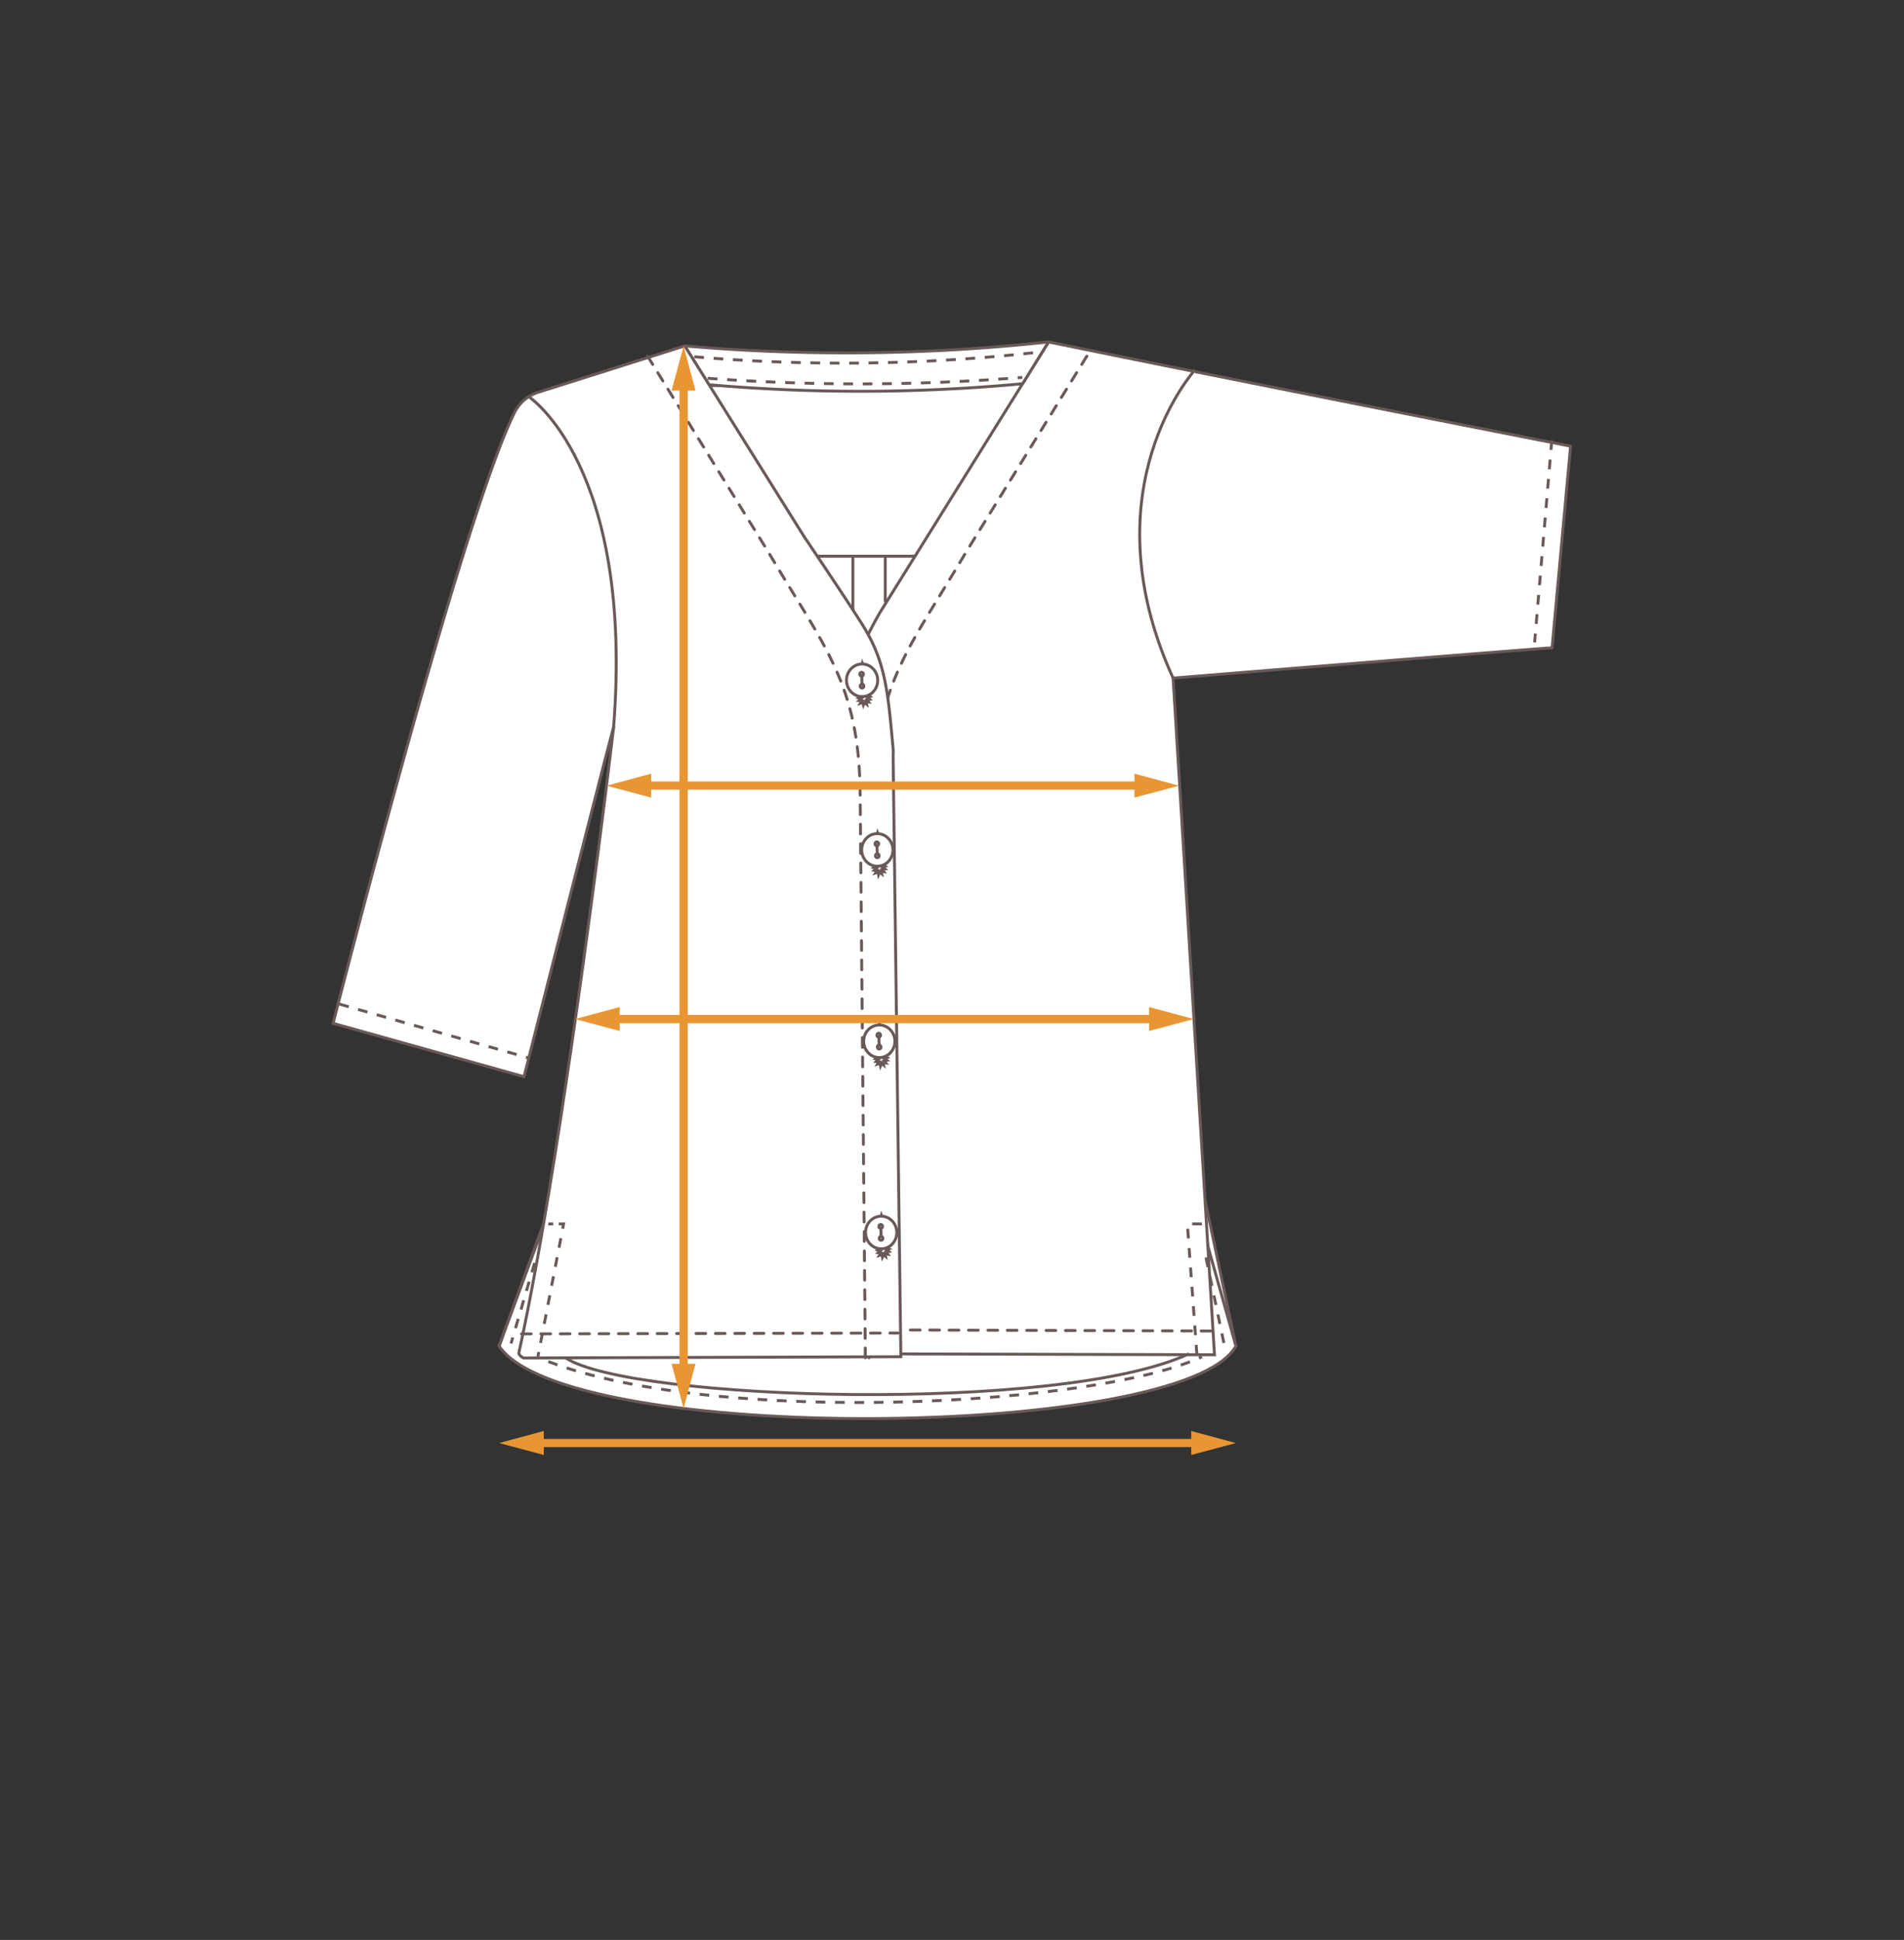 <svg xmlns="http://www.w3.org/2000/svg" viewBox="0 0 196.39 200"><rect x="0" y="0" width="196.39" height="200" fill="#333333" stroke="none"/><defs><style>.cls-1,.cls-2,.cls-3,.cls-6,.cls-9{fill:#fff;}.cls-1,.cls-10,.cls-2,.cls-3,.cls-4,.cls-5,.cls-6,.cls-7,.cls-8{stroke:#695959;stroke-width:0.3px;}.cls-1,.cls-2,.cls-4,.cls-7,.cls-8{stroke-miterlimit:10;}.cls-2,.cls-3,.cls-4,.cls-5{stroke-dasharray:1;}.cls-10,.cls-11,.cls-3,.cls-5,.cls-6{stroke-linejoin:round;}.cls-10,.cls-11,.cls-4,.cls-5,.cls-7,.cls-8{fill:none;}.cls-10,.cls-5{stroke-linecap:round;}.cls-8{stroke-dasharray:1 1;}.cls-11{stroke:#e89634;stroke-width:0.85px;}.cls-12{fill:#e89634;}</style></defs><title>Ronie_graphique_fleches0</title><g id="flechas"><path class="cls-1" d="M51.48,138.77c6.9,10.29,70.69,9.65,76,0l-7-33.06-57.23.66Z"/><polyline class="cls-1" points="125.07 139.02 122.52 127.59 123.53 124.69 127.48 138.78"/><path class="cls-1" d="M67.21,67.56l47.68,2c.29,12.12.52,11.74.49,11.3l-3-42.45c0-.46-.33-.76-.62-.61L69.65,39.94c-.29-.12-.58.18-.61.63L66.75,78.88C66.72,79.3,66.93,79.66,67.21,67.56Z"/><path class="cls-1" d="M108.15,35.25S125.86,38.91,162,46l-1.91,20.79s0,0,0,0C159,66.81,121,69.91,121,69.91l4.27,69.76-39.47-.11L86,80.69a35.09,35.09,0,0,1,4.78-17.57l17.31-27.76"/><line class="cls-2" x1="124.39" y1="129.64" x2="126.25" y2="138.51"/><line class="cls-3" x1="160.06" y1="45.39" x2="158.29" y2="66.22"/><polyline class="cls-4" points="123.97 126.18 122.47 126.18 123.47 139.87"/><path class="cls-5" d="M112.1,36.72,99.64,56.93c-5.74,9.73-9.37,13.57-9.46,24.88L89.64,140"/><line class="cls-5" x1="124.9" y1="137.22" x2="93.01" y2="137.11"/><polyline class="cls-1" points="57.58 127.59 56.55 125.04 51.48 138.78"/><line class="cls-2" x1="55.14" y1="130.21" x2="52.71" y2="138.51"/><path class="cls-6" d="M70.62,35.66a193.38,193.38,0,0,0,37.53-.41l-2.67,4.31a180.29,180.29,0,0,1-32.37.1Z"/><path class="cls-4" d="M71.61,36.78a180.4,180.4,0,0,0,35.32-.45"/><path class="cls-4" d="M73,39a212.75,212.75,0,0,0,32.44-.09"/><path class="cls-1" d="M92.92,139.87,54,140s-.51-.25-.48-.54C58.25,117.93,63.29,75,63.29,75c.07-.57-9.24,36-9.24,36L34.36,105.5S47.51,53.88,53,42.68a4.15,4.15,0,0,1,2.42-2.21h0l15.21-4.81L82.94,55.32s3.9,5.76,5.93,8.95c2.47,3.88,2.7,6.92,3.25,12.9a6.79,6.79,0,0,1,0,.78Z"/><line class="cls-5" x1="53.79" y1="137.52" x2="92.63" y2="137.43"/><line class="cls-3" x1="35.01" y1="103.52" x2="54.63" y2="109.1"/><line class="cls-7" x1="56.56" y1="126.18" x2="57.06" y2="126.18"/><polyline class="cls-7" points="57.63 126.18 58.13 126.18 58.04 126.67"/><line class="cls-8" x1="57.85" y1="127.65" x2="55.67" y2="138.89"/><line class="cls-7" x1="55.58" y1="139.38" x2="55.48" y2="139.87"/><path class="cls-5" d="M66.8,36.72,79.26,56.93C85,66.66,88.63,70.5,88.72,81.81L89.26,140"/><polygon class="cls-9" points="88.95 68.39 88.88 68.67 89.15 68.71 88.96 68.9 89.23 68.95 89.04 69.14 89.31 69.2 89.11 69.39 89.38 69.44 89.18 69.63 89.44 69.69 89.24 69.87 89.51 69.94 89.3 70.13 89.57 70.2 89.36 70.38 89.62 70.46 89.41 70.63 89.67 70.72 89.45 70.89 89.71 70.99 89.48 71.15 89.74 71.26 89.5 71.41 89.75 71.54 89.51 71.67 89.74 71.82 89.49 71.92 89.7 72.1 89.43 72.15 89.59 72.37 89.32 72.33 89.38 72.59 89.17 72.42 89.06 72.67 89 72.41 88.75 72.5 88.89 72.26 88.62 72.23 88.82 72.04 88.56 71.96 88.78 71.8 88.53 71.69 88.76 71.54 88.52 71.42 88.76 71.29 88.52 71.16 88.76 71.03 88.53 70.89 88.78 70.77 88.54 70.62 88.8 70.5 88.57 70.35 88.82 70.24 88.59 70.08 88.85 69.97 88.63 69.81 88.89 69.7 88.66 69.54 88.92 69.44 88.7 69.27 88.96 69.17 88.75 69 89.01 68.91 88.79 68.73 89.05 68.65 88.95 68.39"/><polygon class="cls-7" points="88.95 68.39 88.88 68.67 89.15 68.71 88.96 68.9 89.23 68.95 89.04 69.14 89.31 69.2 89.11 69.39 89.38 69.44 89.18 69.63 89.44 69.69 89.24 69.87 89.51 69.94 89.3 70.13 89.57 70.2 89.36 70.38 89.62 70.46 89.41 70.63 89.67 70.72 89.45 70.89 89.71 70.99 89.48 71.15 89.74 71.26 89.5 71.41 89.75 71.54 89.51 71.67 89.74 71.82 89.49 71.92 89.7 72.1 89.43 72.15 89.59 72.37 89.32 72.33 89.38 72.59 89.17 72.42 89.06 72.67 89 72.41 88.75 72.5 88.89 72.26 88.62 72.23 88.82 72.04 88.56 71.96 88.78 71.8 88.53 71.69 88.76 71.54 88.52 71.42 88.76 71.29 88.52 71.16 88.76 71.03 88.53 70.89 88.78 70.77 88.54 70.62 88.8 70.5 88.57 70.35 88.82 70.24 88.59 70.08 88.85 69.97 88.63 69.81 88.89 69.7 88.66 69.54 88.92 69.44 88.7 69.27 88.96 69.17 88.75 69 89.01 68.91 88.79 68.73 89.05 68.65 88.95 68.39"/><ellipse class="cls-1" cx="88.93" cy="70.13" rx="1.61" ry="1.68" transform="translate(-1.98 2.58) rotate(-1.64)"/><ellipse class="cls-1" cx="88.88" cy="69.5" rx="0.19" ry="0.2" transform="translate(-1.96 2.58) rotate(-1.64)"/><ellipse class="cls-1" cx="88.92" cy="70.73" rx="0.19" ry="0.2" transform="translate(-1.99 2.58) rotate(-1.64)"/><line class="cls-1" x1="88.92" y1="70.73" x2="88.88" y2="69.5"/><polygon class="cls-9" points="90.92 125.31 90.85 125.59 91.12 125.64 90.93 125.83 91.2 125.88 91.01 126.07 91.28 126.12 91.08 126.31 91.35 126.37 91.15 126.56 91.42 126.61 91.21 126.8 91.48 126.87 91.27 127.05 91.54 127.13 91.33 127.31 91.59 127.39 91.38 127.56 91.64 127.65 91.42 127.82 91.68 127.92 91.45 128.08 91.71 128.19 91.47 128.34 91.72 128.46 91.48 128.6 91.71 128.75 91.45 128.85 91.67 129.03 91.4 129.08 91.56 129.3 91.29 129.25 91.34 129.52 91.14 129.35 91.02 129.6 90.97 129.34 90.72 129.42 90.86 129.19 90.59 129.15 90.79 128.97 90.53 128.88 90.75 128.72 90.5 128.61 90.73 128.47 90.49 128.35 90.73 128.22 90.49 128.08 90.73 127.96 90.5 127.81 90.75 127.7 90.51 127.55 90.77 127.43 90.54 127.27 90.79 127.16 90.56 127 90.82 126.9 90.6 126.73 90.86 126.63 90.63 126.46 90.89 126.36 90.67 126.2 90.93 126.1 90.72 125.93 90.98 125.83 90.76 125.66 91.02 125.58 90.92 125.31"/><polygon class="cls-7" points="90.92 125.31 90.85 125.59 91.12 125.64 90.93 125.83 91.2 125.88 91.01 126.07 91.28 126.12 91.08 126.31 91.35 126.37 91.15 126.56 91.42 126.61 91.21 126.8 91.48 126.87 91.27 127.05 91.54 127.13 91.33 127.31 91.59 127.39 91.38 127.56 91.64 127.65 91.42 127.82 91.68 127.92 91.45 128.08 91.71 128.19 91.47 128.34 91.72 128.46 91.48 128.6 91.71 128.75 91.45 128.85 91.67 129.03 91.4 129.08 91.56 129.3 91.29 129.25 91.34 129.52 91.14 129.35 91.02 129.6 90.97 129.34 90.72 129.42 90.86 129.19 90.59 129.15 90.79 128.97 90.53 128.88 90.75 128.72 90.5 128.61 90.73 128.47 90.49 128.35 90.73 128.22 90.49 128.08 90.73 127.96 90.5 127.81 90.75 127.7 90.51 127.55 90.77 127.43 90.54 127.27 90.79 127.16 90.56 127 90.82 126.9 90.6 126.73 90.86 126.63 90.63 126.46 90.89 126.36 90.67 126.2 90.93 126.1 90.72 125.93 90.98 125.83 90.76 125.66 91.02 125.58 90.92 125.31"/><ellipse class="cls-1" cx="90.9" cy="127.06" rx="1.61" ry="1.68" transform="translate(-3.61 2.66) rotate(-1.64)"/><ellipse class="cls-1" cx="90.85" cy="126.43" rx="0.19" ry="0.2" transform="translate(-3.59 2.66) rotate(-1.64)"/><ellipse class="cls-1" cx="90.89" cy="127.66" rx="0.19" ry="0.2" transform="translate(-3.63 2.66) rotate(-1.64)"/><line class="cls-1" x1="90.89" y1="127.66" x2="90.85" y2="126.43"/><polygon class="cls-9" points="90.72 105.59 90.65 105.87 90.92 105.92 90.73 106.11 91 106.16 90.81 106.35 91.08 106.41 90.88 106.6 91.15 106.65 90.95 106.84 91.21 106.9 91.01 107.08 91.28 107.15 91.07 107.33 91.34 107.41 91.13 107.59 91.39 107.67 91.18 107.84 91.44 107.93 91.22 108.1 91.48 108.2 91.25 108.36 91.51 108.47 91.27 108.62 91.52 108.75 91.28 108.88 91.51 109.03 91.25 109.13 91.47 109.31 91.2 109.36 91.36 109.58 91.09 109.54 91.14 109.8 90.93 109.63 90.82 109.88 90.77 109.62 90.52 109.7 90.66 109.47 90.39 109.44 90.59 109.25 90.33 109.17 90.55 109 90.3 108.9 90.53 108.75 90.29 108.63 90.53 108.5 90.29 108.36 90.53 108.24 90.3 108.1 90.55 107.98 90.31 107.83 90.57 107.71 90.34 107.56 90.59 107.44 90.36 107.28 90.62 107.18 90.4 107.02 90.66 106.91 90.43 106.75 90.69 106.65 90.47 106.48 90.73 106.38 90.52 106.21 90.78 106.11 90.56 105.94 90.82 105.86 90.72 105.59"/><polygon class="cls-7" points="90.72 105.59 90.65 105.87 90.92 105.92 90.73 106.11 91 106.16 90.81 106.35 91.08 106.41 90.88 106.6 91.15 106.65 90.95 106.84 91.21 106.9 91.01 107.08 91.28 107.15 91.07 107.33 91.34 107.41 91.13 107.59 91.39 107.67 91.18 107.84 91.44 107.93 91.22 108.1 91.48 108.2 91.25 108.36 91.51 108.47 91.27 108.62 91.52 108.75 91.28 108.88 91.51 109.03 91.25 109.13 91.47 109.31 91.2 109.36 91.36 109.58 91.09 109.54 91.14 109.8 90.93 109.63 90.82 109.88 90.77 109.62 90.52 109.7 90.66 109.47 90.39 109.44 90.59 109.25 90.33 109.17 90.55 109 90.3 108.9 90.53 108.75 90.29 108.63 90.53 108.5 90.29 108.36 90.53 108.24 90.3 108.1 90.55 107.98 90.31 107.83 90.57 107.71 90.34 107.56 90.59 107.44 90.36 107.28 90.62 107.18 90.4 107.02 90.66 106.91 90.43 106.75 90.69 106.65 90.47 106.48 90.73 106.38 90.52 106.21 90.78 106.11 90.56 105.94 90.82 105.86 90.72 105.59"/><ellipse class="cls-1" cx="90.7" cy="107.34" rx="1.61" ry="1.68" transform="translate(-3.04 2.65) rotate(-1.64)"/><ellipse class="cls-1" cx="90.65" cy="106.71" rx="0.19" ry="0.2" transform="translate(-3.03 2.65) rotate(-1.64)"/><ellipse class="cls-1" cx="90.69" cy="107.94" rx="0.19" ry="0.2" transform="translate(-3.06 2.65) rotate(-1.64)"/><line class="cls-1" x1="90.69" y1="107.94" x2="90.65" y2="106.71"/><polygon class="cls-9" points="90.52 85.88 90.45 86.16 90.72 86.2 90.53 86.39 90.8 86.44 90.61 86.63 90.88 86.69 90.68 86.88 90.95 86.93 90.75 87.12 91.01 87.18 90.81 87.36 91.08 87.43 90.87 87.61 91.14 87.69 90.93 87.87 91.19 87.95 90.98 88.12 91.24 88.21 91.02 88.38 91.28 88.48 91.05 88.64 91.31 88.75 91.07 88.9 91.32 89.03 91.08 89.16 91.31 89.31 91.05 89.41 91.27 89.59 91 89.64 91.16 89.86 90.89 89.82 90.94 90.08 90.73 89.91 90.62 90.17 90.57 89.9 90.32 89.99 90.46 89.75 90.19 89.72 90.39 89.53 90.13 89.45 90.35 89.29 90.1 89.18 90.33 89.03 90.08 88.91 90.33 88.78 90.09 88.65 90.33 88.52 90.1 88.38 90.35 88.26 90.11 88.11 90.37 87.99 90.14 87.84 90.39 87.73 90.16 87.57 90.42 87.46 90.2 87.3 90.45 87.19 90.23 87.03 90.49 86.93 90.27 86.76 90.53 86.67 90.31 86.49 90.58 86.4 90.36 86.22 90.62 86.14 90.52 85.88"/><polygon class="cls-7" points="90.52 85.88 90.45 86.16 90.72 86.2 90.53 86.39 90.8 86.44 90.61 86.63 90.88 86.69 90.68 86.88 90.95 86.93 90.75 87.12 91.01 87.18 90.81 87.36 91.08 87.43 90.87 87.61 91.14 87.69 90.93 87.87 91.19 87.95 90.98 88.12 91.24 88.21 91.02 88.38 91.28 88.48 91.05 88.64 91.31 88.75 91.07 88.9 91.32 89.03 91.08 89.16 91.31 89.31 91.05 89.41 91.27 89.59 91 89.64 91.16 89.86 90.89 89.82 90.94 90.08 90.73 89.91 90.62 90.17 90.57 89.9 90.32 89.99 90.46 89.75 90.19 89.72 90.39 89.53 90.13 89.45 90.35 89.29 90.1 89.18 90.33 89.03 90.08 88.91 90.33 88.78 90.09 88.65 90.33 88.52 90.1 88.38 90.35 88.26 90.11 88.11 90.37 87.99 90.14 87.84 90.39 87.73 90.16 87.57 90.42 87.46 90.2 87.3 90.45 87.19 90.23 87.03 90.49 86.93 90.27 86.76 90.53 86.67 90.31 86.49 90.58 86.4 90.36 86.22 90.62 86.14 90.52 85.88"/><ellipse class="cls-1" cx="90.5" cy="87.62" rx="1.61" ry="1.68" transform="translate(-2.48 2.63) rotate(-1.64)"/><ellipse class="cls-1" cx="90.45" cy="86.99" rx="0.19" ry="0.2" transform="translate(-2.46 2.63) rotate(-1.64)"/><ellipse class="cls-1" cx="90.49" cy="88.22" rx="0.19" ry="0.2" transform="translate(-2.49 2.63) rotate(-1.64)"/><line class="cls-1" x1="90.49" y1="88.22" x2="90.45" y2="86.99"/><line class="cls-1" x1="84.3" y1="57.34" x2="94.36" y2="57.34"/><line class="cls-7" x1="91.31" y1="57.34" x2="91.31" y2="62.09"/><line class="cls-7" x1="87.97" y1="57.34" x2="87.97" y2="62.87"/><path class="cls-1" d="M123.26,38.13S112.1,50.37,121,69.91"/><path class="cls-10" d="M54.53,40.89S65.4,48,63.29,75"/><path class="cls-7" d="M58.36,140c6.72,4.42,51,5.77,64.27-.43"/><path class="cls-4" d="M56.56,140.37c17.77,6.74,56.83,4.53,67.41-.5"/><line class="cls-11" x1="70.51" y1="39.43" x2="70.51" y2="141.44"/><polygon class="cls-12" points="69.27 40.27 70.51 35.66 71.74 40.27 69.27 40.27"/><polygon class="cls-12" points="69.27 140.6 70.51 145.21 71.74 140.6 69.27 140.6"/><line class="cls-11" x1="117.85" y1="80.99" x2="66.33" y2="80.99"/><polygon class="cls-12" points="117.01 79.76 121.62 81 117.01 82.23 117.01 79.76"/><polygon class="cls-12" points="67.17 79.76 62.56 81 67.17 82.23 67.17 79.76"/><line class="cls-11" x1="123.71" y1="148.77" x2="55.24" y2="148.77"/><polygon class="cls-12" points="122.87 147.53 127.48 148.77 122.87 150 122.87 147.53"/><polygon class="cls-12" points="56.09 147.53 51.48 148.77 56.09 150 56.09 147.53"/><line class="cls-11" x1="119.36" y1="105.06" x2="63.08" y2="105.06"/><polygon class="cls-12" points="118.52 103.82 123.13 105.06 118.52 106.29 118.52 103.82"/><polygon class="cls-12" points="63.92 103.82 59.31 105.06 63.92 106.29 63.92 103.82"/></g></svg>